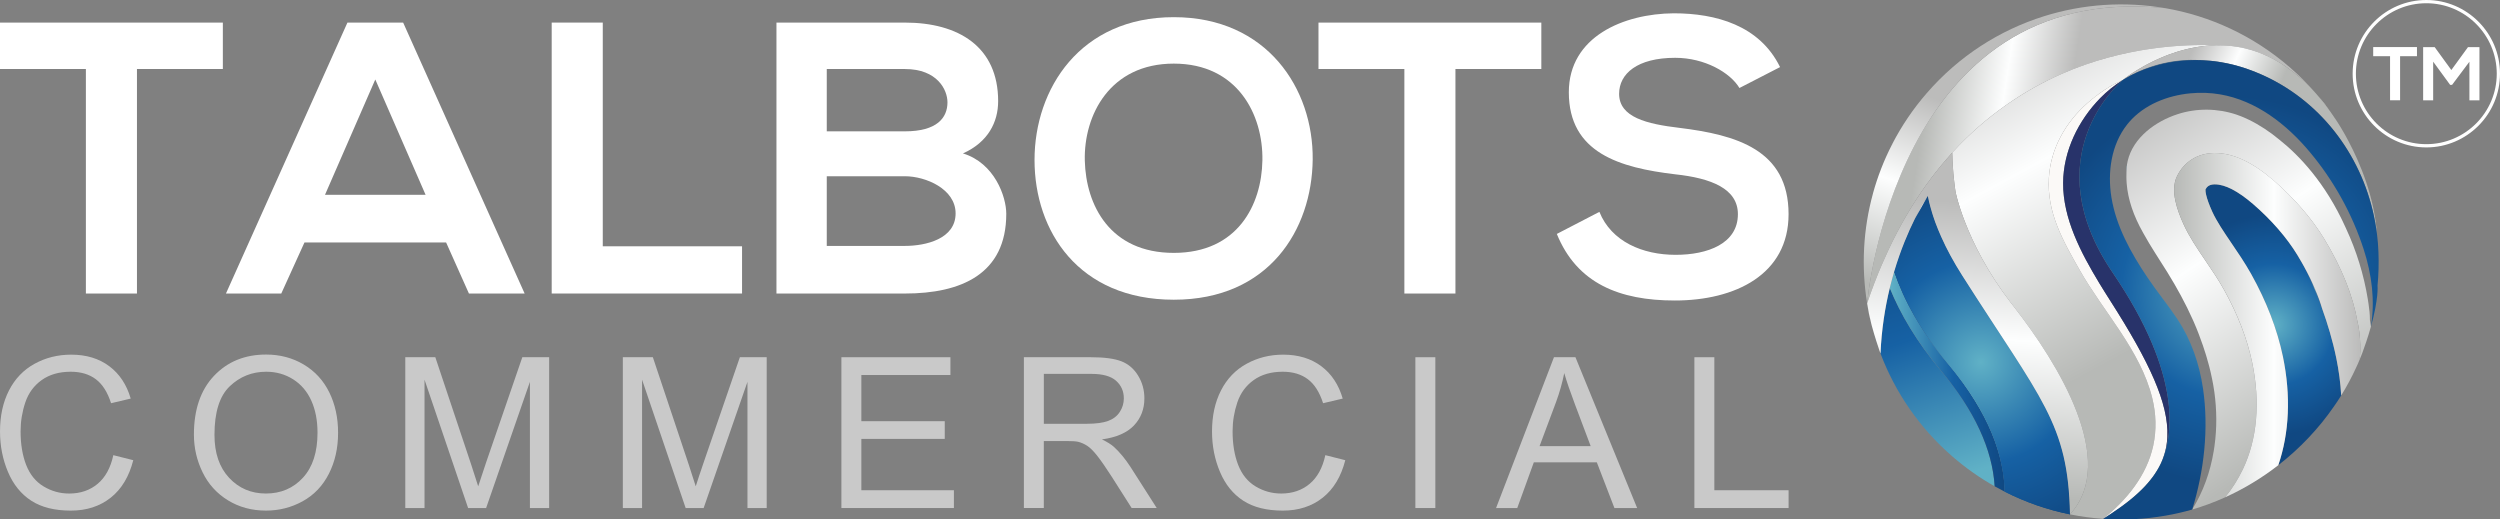 <?xml version="1.0" encoding="UTF-8"?>
<svg xmlns="http://www.w3.org/2000/svg" width="308" height="64" viewBox="0 0 308 64" fill="none">
  <rect x="0" y="0" width="308" height="64" fill="#808080" stroke="none"/>
  <path d="M10.582 8.504H0V2.782C9.628 2.782 17.779 2.782 27.455 2.782V8.504H16.873V36.161H10.581V8.504H10.582Z" fill="white"></path>
  <path d="M54.959 29.868H37.513L34.653 36.163H27.837L42.805 2.783H49.668L64.635 36.163H57.772L54.959 29.868ZM46.236 9.791L40.039 24.001H52.433L46.236 9.791Z" fill="white"></path>
  <path d="M74.261 2.782V30.344H91.42V36.161H67.969V2.782H74.261Z" fill="white"></path>
  <path d="M122.972 12.463C122.972 15.037 121.733 17.518 118.635 18.901C122.543 20.093 123.973 24.241 123.973 26.34C123.973 33.779 118.396 36.163 111.484 36.163C106.194 36.163 100.95 36.163 95.659 36.163V2.783C100.902 2.783 106.194 2.783 111.484 2.783C118.064 2.782 122.972 5.738 122.972 12.463ZM101.857 16.181H111.485C115.441 16.181 116.728 14.512 116.728 12.605C116.728 11.079 115.489 8.504 111.485 8.504H101.857V16.181ZM101.857 30.296H111.485C114.059 30.296 117.73 29.438 117.73 26.291C117.73 23.287 114.059 21.713 111.485 21.713H101.857V30.296Z" fill="white"></path>
  <path d="M161.724 19.663C161.629 28.294 156.338 36.925 144.613 36.925C132.887 36.925 127.454 28.485 127.454 19.711C127.454 10.937 133.078 2.115 144.613 2.115C156.1 2.115 161.82 10.937 161.724 19.663ZM133.649 19.806C133.792 25.29 136.748 31.155 144.612 31.155C152.477 31.155 155.432 25.242 155.528 19.759C155.623 14.132 152.477 7.837 144.612 7.837C136.748 7.837 133.506 14.178 133.649 19.806Z" fill="white"></path>
  <path d="M173.019 8.504H162.437V2.782C172.066 2.782 180.216 2.782 189.892 2.782V8.504H179.31V36.161H173.018V8.504H173.019Z" fill="white"></path>
  <path d="M214.299 10.841C213.155 8.933 210.009 7.122 206.386 7.122C201.714 7.122 199.475 9.078 199.475 11.557C199.475 14.466 202.907 15.276 206.91 15.753C213.869 16.611 220.352 18.423 220.352 26.387C220.352 33.827 213.775 37.022 206.339 37.022C199.523 37.022 194.28 34.923 191.801 28.82L197.045 26.102C198.523 29.773 202.383 31.395 206.435 31.395C210.39 31.395 214.109 30.012 214.109 26.387C214.109 23.24 210.82 21.953 206.387 21.475C199.571 20.665 193.279 18.853 193.279 11.366C193.279 4.5 200.047 1.686 206.196 1.639C211.391 1.639 216.778 3.117 219.304 8.266L214.299 10.841Z" fill="white"></path>
  <path d="M13.961 56.076L16.419 56.696C15.904 58.715 14.977 60.256 13.639 61.316C12.3 62.376 10.663 62.907 8.73 62.907C6.729 62.907 5.1 62.499 3.846 61.684C2.592 60.87 1.637 59.688 0.983 58.141C0.329 56.595 0.002 54.935 0.002 53.16C0.002 51.225 0.371 49.538 1.11 48.097C1.85 46.656 2.9 45.562 4.265 44.814C5.629 44.066 7.131 43.693 8.769 43.693C10.627 43.693 12.19 44.166 13.456 45.112C14.722 46.058 15.605 47.389 16.104 49.105L13.684 49.675C13.254 48.323 12.628 47.339 11.809 46.722C10.99 46.105 9.96 45.797 8.718 45.797C7.29 45.797 6.097 46.139 5.139 46.823C4.18 47.507 3.507 48.426 3.118 49.58C2.73 50.733 2.536 51.923 2.536 53.148C2.536 54.728 2.766 56.107 3.226 57.286C3.686 58.464 4.403 59.345 5.374 59.929C6.345 60.512 7.397 60.804 8.528 60.804C9.904 60.804 11.07 60.406 12.025 59.612C12.978 58.817 13.624 57.639 13.961 56.076Z" fill="#C9C9C9"></path>
  <path d="M23.89 53.541C23.89 50.457 24.718 48.042 26.372 46.297C28.028 44.553 30.165 43.68 32.783 43.68C34.498 43.68 36.042 44.09 37.42 44.91C38.797 45.729 39.846 46.872 40.568 48.338C41.291 49.803 41.652 51.466 41.652 53.325C41.652 55.209 41.271 56.895 40.511 58.381C39.752 59.868 38.675 60.994 37.281 61.759C35.888 62.524 34.384 62.906 32.771 62.906C31.023 62.906 29.46 62.484 28.084 61.639C26.707 60.793 25.664 59.64 24.955 58.179C24.244 56.718 23.89 55.171 23.89 53.541ZM26.423 53.578C26.423 55.818 27.025 57.581 28.229 58.87C29.433 60.158 30.943 60.802 32.759 60.802C34.608 60.802 36.131 60.151 37.326 58.85C38.52 57.549 39.118 55.703 39.118 53.312C39.118 51.8 38.862 50.48 38.351 49.352C37.84 48.224 37.093 47.349 36.109 46.729C35.126 46.108 34.021 45.797 32.796 45.797C31.056 45.797 29.559 46.395 28.305 47.59C27.05 48.785 26.423 50.782 26.423 53.578Z" fill="#C9C9C9"></path>
  <path d="M49.931 62.59V44.01H53.631L58.027 57.165C58.433 58.39 58.728 59.307 58.914 59.916C59.126 59.24 59.455 58.247 59.902 56.938L64.349 44.011H67.655V62.591H65.286V47.04L59.889 62.591H57.672L52.301 46.774V62.591H49.931V62.59Z" fill="#C9C9C9"></path>
  <path d="M76.733 62.59V44.01H80.432L84.829 57.165C85.234 58.39 85.529 59.307 85.716 59.916C85.927 59.24 86.256 58.247 86.704 56.938L91.15 44.011H94.457V62.591H92.087V47.04L86.69 62.591H84.473L79.102 46.774V62.591H76.733V62.59Z" fill="#C9C9C9"></path>
  <path d="M103.661 62.59V44.01H117.091V46.201H106.119V51.892H116.393V54.072H106.119V60.397H117.521V62.59H103.661Z" fill="#C9C9C9"></path>
  <path d="M126.142 62.59V44.01H134.376C136.031 44.01 137.29 44.177 138.151 44.51C139.013 44.844 139.702 45.433 140.216 46.278C140.732 47.123 140.988 48.056 140.988 49.078C140.988 50.397 140.561 51.508 139.71 52.411C138.857 53.316 137.539 53.889 135.757 54.135C136.408 54.447 136.902 54.756 137.239 55.06C137.957 55.719 138.636 56.542 139.279 57.531L142.509 62.587H139.418L136.96 58.722C136.242 57.607 135.65 56.753 135.186 56.162C134.721 55.571 134.306 55.156 133.938 54.92C133.571 54.684 133.197 54.519 132.817 54.426C132.538 54.367 132.082 54.337 131.448 54.337H128.597V62.587H126.142V62.59ZM128.599 52.21H133.882C135.005 52.21 135.883 52.094 136.517 51.861C137.151 51.628 137.632 51.257 137.962 50.745C138.291 50.234 138.456 49.679 138.456 49.078C138.456 48.2 138.136 47.477 137.499 46.91C136.861 46.345 135.855 46.062 134.478 46.062H128.599V52.21Z" fill="#C9C9C9"></path>
  <path d="M163.281 56.075L165.739 56.696C165.223 58.715 164.296 60.256 162.958 61.316C161.619 62.376 159.983 62.907 158.05 62.907C156.048 62.907 154.42 62.499 153.166 61.684C151.912 60.869 150.957 59.688 150.303 58.141C149.648 56.595 149.321 54.935 149.321 53.16C149.321 51.225 149.69 49.538 150.43 48.097C151.169 46.656 152.22 45.562 153.585 44.814C154.949 44.066 156.451 43.693 158.088 43.693C159.946 43.693 161.509 44.166 162.776 45.112C164.042 46.058 164.924 47.389 165.423 49.105L163.004 49.675C162.573 48.323 161.948 47.339 161.129 46.722C160.31 46.105 159.28 45.797 158.037 45.797C156.61 45.797 155.417 46.139 154.458 46.823C153.5 47.507 152.826 48.426 152.438 49.58C152.049 50.733 151.855 51.922 151.855 53.147C151.855 54.728 152.086 56.107 152.546 57.286C153.006 58.464 153.722 59.345 154.693 59.929C155.665 60.511 156.716 60.803 157.848 60.803C159.224 60.803 160.389 60.406 161.345 59.612C162.297 58.817 162.943 57.639 163.281 56.075Z" fill="#C9C9C9"></path>
  <path d="M174.375 62.59V44.01H176.834V62.59H174.375Z" fill="#C9C9C9"></path>
  <path d="M184.315 62.59L191.448 44.01H194.095L201.697 62.59H198.897L196.73 56.962H188.965L186.925 62.59H184.315ZM189.675 54.96H195.971L194.033 49.814C193.441 48.25 193.003 46.966 192.715 45.961C192.479 47.153 192.145 48.335 191.715 49.509L189.675 54.96Z" fill="#C9C9C9"></path>
  <path d="M208.749 62.59V44.01H211.207V60.397H220.353V62.59H208.749Z" fill="#C9C9C9"></path>
  <path d="M294.457 6.922H292.378V5.798C294.269 5.798 295.87 5.798 297.77 5.798V6.922H295.691V12.353H294.455V6.922H294.457Z" fill="white"></path>
  <path d="M304.231 7.606L302.097 10.453H301.854L299.766 7.596V12.363H298.531V5.807H299.954L302.004 8.627L304.054 5.807H305.468V12.363H304.232V7.606H304.231Z" fill="white"></path>
  <path d="M298.923 18.162C293.918 18.162 289.846 14.088 289.846 9.081C289.846 4.073 293.918 0 298.923 0C303.928 0 308 4.073 308 9.081C308 14.088 303.927 18.162 298.923 18.162ZM298.923 0.399C294.138 0.399 290.246 4.294 290.246 9.08C290.246 13.867 294.139 17.761 298.923 17.761C303.708 17.761 307.6 13.866 307.6 9.08C307.6 4.294 303.707 0.399 298.923 0.399Z" fill="white"></path>
  <path opacity="0.81" d="M233.138 17.719C233.13 17.746 233.122 17.774 233.115 17.797C233.103 17.805 233.095 17.816 233.087 17.824C233.103 17.79 233.123 17.754 233.138 17.719Z" fill="#105993"></path>
  <path d="M230.054 37.525C230.043 37.475 230.035 37.428 230.027 37.378L230.03 37.37C230.038 37.421 230.043 37.475 230.054 37.525Z" fill="url(#paint0_linear_2227_669)"></path>
  <path d="M231.549 43.195C231.513 43.089 231.469 42.956 231.42 42.812C231.464 42.939 231.503 43.069 231.549 43.195Z" fill="url(#paint1_linear_2227_669)"></path>
  <path d="M230.646 40.28C230.695 40.47 230.754 40.656 230.805 40.845C230.752 40.661 230.699 40.474 230.646 40.28Z" fill="url(#paint2_linear_2227_669)"></path>
  <path d="M230.804 40.846C231.029 41.627 231.254 42.32 231.419 42.813C231.191 42.163 230.986 41.508 230.804 40.846Z" fill="url(#paint3_linear_2227_669)"></path>
  <path d="M240.947 12.269C240.947 12.269 240.947 12.269 240.947 12.272C240.944 12.272 240.941 12.275 240.938 12.275C240.944 12.272 240.947 12.269 240.947 12.269Z" fill="#B9BABC"></path>
  <path d="M240.947 12.269C240.947 12.269 240.947 12.269 240.947 12.272C240.944 12.272 240.941 12.275 240.938 12.275C240.944 12.272 240.947 12.269 240.947 12.269Z" fill="#28336A"></path>
  <path d="M237.491 24.161L235.913 26.955C236.739 25.293 237.383 24.319 237.491 24.161Z" fill="url(#paint4_linear_2227_669)"></path>
  <path d="M239.8 20.07C239.789 19.927 239.781 19.788 239.773 19.645C239.773 19.641 239.773 19.641 239.776 19.641C239.78 19.707 239.784 19.772 239.788 19.842C239.792 19.915 239.796 19.992 239.8 20.07Z" fill="#28336A"></path>
  <path d="M287.054 13.694C286.572 13.021 286.086 12.401 285.594 11.828L287.054 13.694Z" fill="#FBF9F7"></path>
  <path d="M287.662 14.575C287.639 14.544 287.615 14.513 287.592 14.477V14.469C287.6 14.481 287.623 14.516 287.662 14.575Z" fill="url(#paint5_radial_2227_669)"></path>
  <path d="M276.092 14.323C275.931 14.258 275.768 14.206 275.605 14.146C275.767 14.201 275.928 14.26 276.092 14.323Z" fill="url(#paint6_radial_2227_669)"></path>
  <path d="M286.656 40.362C286.594 40.014 286.524 39.663 286.44 39.309C286.524 39.663 286.598 40.014 286.656 40.362Z" fill="url(#paint7_linear_2227_669)"></path>
  <path d="M286.114 38.096C285.199 35.552 284.296 33.7 284.006 33.121C284.053 33.202 284.095 33.279 284.138 33.356C284.188 33.453 284.235 33.549 284.285 33.641C284.397 33.862 284.505 34.078 284.613 34.293C284.718 34.509 284.818 34.725 284.918 34.942C285.014 35.155 285.106 35.371 285.199 35.583C285.285 35.78 285.365 35.977 285.443 36.174C285.543 36.42 285.636 36.672 285.724 36.915C285.79 37.097 285.852 37.277 285.91 37.456C285.982 37.672 286.052 37.884 286.114 38.096Z" fill="url(#paint8_radial_2227_669)"></path>
  <path d="M286.656 40.362C286.594 40.014 286.524 39.663 286.44 39.309C286.524 39.663 286.598 40.014 286.656 40.362Z" fill="url(#paint9_radial_2227_669)"></path>
  <path d="M287.836 44.148C287.385 41.932 286.744 39.855 286.115 38.103C286.112 38.1 286.112 38.1 286.112 38.095C285.197 35.551 284.294 33.699 284.005 33.12C283.993 33.104 283.985 33.084 283.977 33.07C283.969 33.054 283.962 33.039 283.955 33.023C283.947 33.007 283.939 32.996 283.935 32.984C283.932 32.976 283.927 32.968 283.924 32.962C283.916 32.95 283.913 32.939 283.908 32.934C283.905 32.931 283.905 32.926 283.905 32.926C283.8 32.733 283.689 32.537 283.577 32.34C283.403 32.036 283.221 31.722 283.032 31.414C281.724 29.268 279.842 27.102 277.589 25.15C275.714 23.536 274.128 22.714 272.874 22.714H272.786C272.145 22.736 271.875 23.026 271.713 23.332C271.697 23.517 271.717 24.247 272.543 26.069C273.106 27.301 273.947 28.531 274.915 29.96C275.691 31.098 276.563 32.377 277.331 33.742C279.241 37.154 280.56 40.586 281.258 43.944C282.25 48.757 282.045 53.331 280.684 57.314C283.335 55.256 285.672 52.791 287.571 50.031C287.872 49.602 288.157 49.166 288.435 48.722C288.357 47.174 288.137 45.631 287.836 44.148ZM286.656 40.362C286.594 40.014 286.524 39.663 286.44 39.309C286.524 39.663 286.598 40.014 286.656 40.362Z" fill="url(#paint10_radial_2227_669)"></path>
  <path d="M286.656 40.362C286.594 40.014 286.524 39.663 286.44 39.309C286.524 39.663 286.598 40.014 286.656 40.362Z" fill="url(#paint11_radial_2227_669)"></path>
  <path d="M230.553 39.934C230.345 39.127 230.155 38.282 230.055 37.525C230.186 38.335 230.352 39.138 230.553 39.934Z" fill="url(#paint12_linear_2227_669)"></path>
  <path d="M231.679 43.55C231.679 43.552 231.679 43.552 231.679 43.556C231.679 43.556 231.679 43.553 231.676 43.547C231.679 43.55 231.679 43.55 231.679 43.55Z" fill="url(#paint13_linear_2227_669)"></path>
  <path d="M245.742 59.913C243.924 58.886 242.181 57.666 240.544 56.246C236.44 52.687 233.472 48.302 231.678 43.551C231.802 40.583 232.238 37.873 232.821 35.475C234.122 38.675 236.135 42.106 239.137 45.681C243.245 50.567 245.464 55.349 245.742 59.913Z" fill="url(#paint14_linear_2227_669)"></path>
  <path d="M230.024 37.343C230.024 37.355 230.027 37.366 230.027 37.378L230.03 37.37L230.024 37.343ZM282.118 8.305C277.589 4.376 272.264 1.956 266.758 1.006C266.747 1.006 266.735 1.002 266.723 1.002C233.399 -2.383 230.03 37.37 230.03 37.37C230.586 35.71 231.188 34.132 231.825 32.642C232.084 32.04 232.346 31.449 232.615 30.875C234.027 27.841 235.601 25.166 237.288 22.807C238.094 21.683 238.924 20.63 239.773 19.646C239.773 19.643 239.773 19.643 239.777 19.643C240.02 19.357 240.266 19.079 240.514 18.809C240.514 18.805 240.517 18.805 240.517 18.805C244.761 14.142 249.468 11.081 254.033 9.09C261.726 5.739 269.007 5.427 272.992 5.581H273.042C273.045 5.581 273.045 5.581 273.05 5.581H273.073C273.37 5.578 273.667 5.581 273.972 5.597C274.103 5.601 274.238 5.609 274.373 5.62C274.581 5.636 274.793 5.655 275.006 5.681C275.245 5.709 275.484 5.743 275.727 5.786C275.804 5.797 275.885 5.813 275.962 5.832C275.989 5.836 276.012 5.84 276.031 5.844C276.051 5.847 276.07 5.847 276.086 5.852H276.089C276.105 5.855 276.117 5.855 276.131 5.86C276.301 5.895 276.471 5.929 276.64 5.972C276.899 6.034 277.154 6.103 277.411 6.18C277.566 6.227 277.72 6.277 277.875 6.33C277.952 6.353 278.025 6.38 278.102 6.407C278.26 6.462 278.419 6.523 278.577 6.585C278.836 6.685 279.098 6.797 279.356 6.921C279.618 7.04 279.881 7.172 280.14 7.311C280.402 7.449 280.664 7.601 280.927 7.762C281.186 7.92 281.448 8.09 281.71 8.271C281.973 8.453 282.232 8.641 282.494 8.846C282.753 9.047 283.015 9.258 283.273 9.487C283.663 9.823 284.052 10.185 284.438 10.575C284.697 10.834 284.955 11.108 285.21 11.393C285.24 11.429 285.271 11.463 285.306 11.498C284.336 10.374 283.272 9.305 282.118 8.305ZM240.95 12.273C240.946 12.273 240.942 12.276 240.938 12.276C240.946 12.273 240.95 12.268 240.95 12.268C240.95 12.268 240.95 12.269 240.95 12.273Z" fill="url(#paint15_linear_2227_669)"></path>
  <path d="M246.976 60.573C246.564 60.36 246.15 60.141 245.741 59.913C245.463 55.351 243.245 50.568 239.136 45.681C236.134 42.106 234.12 38.675 232.82 35.475C232.994 34.776 233.175 34.105 233.364 33.461C234.563 36.981 236.651 40.845 240.061 44.902C245.133 50.934 246.899 56.242 246.976 60.573Z" fill="url(#paint16_linear_2227_669)"></path>
  <path d="M255.021 63.37C252.259 62.815 249.554 61.881 246.976 60.572C246.899 56.241 245.132 50.934 240.062 44.9C236.651 40.844 234.564 36.98 233.364 33.459C234.167 30.761 235.108 28.569 235.895 26.986C235.895 26.983 235.898 26.983 235.898 26.983L235.91 26.955L237.487 24.161L237.503 24.139C237.511 24.177 237.519 24.212 237.526 24.251C237.606 24.652 237.703 25.069 237.823 25.498C237.885 25.737 237.954 25.984 238.036 26.235C238.074 26.366 238.116 26.501 238.163 26.636C238.24 26.879 238.325 27.13 238.417 27.381C238.445 27.443 238.467 27.505 238.491 27.57C238.58 27.813 238.676 28.06 238.781 28.311C238.897 28.596 239.02 28.886 239.156 29.184C239.811 30.665 240.664 32.253 241.744 33.95C251.552 49.37 254.783 52.127 255.021 63.37Z" fill="url(#paint17_radial_2227_669)"></path>
  <path d="M255.021 63.37C252.259 62.815 249.554 61.881 246.976 60.572C246.899 56.241 245.132 50.934 240.062 44.9C236.651 40.844 234.564 36.98 233.364 33.459C234.167 30.761 235.108 28.569 235.895 26.986C235.895 26.983 235.898 26.983 235.898 26.983L235.91 26.955L237.487 24.161L237.503 24.139C237.511 24.177 237.519 24.212 237.526 24.251C237.606 24.652 237.703 25.069 237.823 25.498C237.885 25.737 237.954 25.984 238.036 26.235C238.074 26.366 238.116 26.501 238.163 26.636C238.24 26.879 238.325 27.13 238.417 27.381C238.445 27.443 238.467 27.505 238.491 27.57C238.58 27.813 238.676 28.06 238.781 28.311C238.897 28.596 239.02 28.886 239.156 29.184C239.811 30.665 240.664 32.253 241.744 33.95C251.552 49.37 254.783 52.127 255.021 63.37Z" fill="url(#paint18_radial_2227_669)"></path>
  <path opacity="0.81" d="M271.014 7.405C270.636 7.385 270.255 7.373 269.869 7.379C267.271 7.416 264.706 8.094 262.435 9.323C263.866 8.574 266.931 7.297 271.014 7.405Z" fill="#105993"></path>
  <path d="M262.436 9.323C261.852 9.629 261.539 9.847 261.539 9.847C261.832 9.662 262.132 9.488 262.436 9.323Z" fill="#B9BABC"></path>
  <path d="M261.58 9.815C261.583 9.811 261.592 9.806 261.597 9.806C261.593 9.81 261.585 9.815 261.58 9.818V9.815Z" fill="url(#paint19_linear_2227_669)"></path>
  <path d="M272.994 5.58C272.947 5.58 272.905 5.58 272.859 5.584C272.778 5.584 272.701 5.587 272.624 5.591C272.604 5.591 272.585 5.591 272.569 5.595C272.411 5.598 272.252 5.611 272.099 5.622C271.906 5.638 271.717 5.653 271.528 5.677C271.389 5.688 271.254 5.707 271.122 5.727C271.095 5.73 271.068 5.735 271.042 5.738C270.964 5.749 270.887 5.757 270.81 5.773C270.675 5.793 270.54 5.815 270.409 5.839C270.227 5.874 270.047 5.908 269.868 5.947C269.71 5.978 269.556 6.016 269.402 6.052C269.366 6.06 269.328 6.071 269.294 6.079C269.117 6.121 268.943 6.168 268.769 6.218C268.595 6.264 268.426 6.314 268.256 6.368C267.966 6.456 267.681 6.553 267.407 6.653C267.357 6.672 267.303 6.688 267.253 6.707C267.153 6.743 267.052 6.781 266.952 6.82C266.902 6.839 266.855 6.858 266.805 6.878C266.651 6.936 266.501 6.997 266.354 7.063C266.192 7.129 266.034 7.198 265.88 7.271C265.748 7.325 265.621 7.383 265.498 7.445C265.385 7.495 265.274 7.549 265.166 7.603C265.035 7.664 264.907 7.73 264.785 7.796C264.661 7.857 264.538 7.923 264.418 7.989C264.325 8.039 264.233 8.089 264.144 8.139C263.893 8.278 263.658 8.417 263.438 8.548C263.341 8.606 263.245 8.664 263.156 8.717C263.153 8.721 263.153 8.721 263.148 8.725C263.055 8.78 262.971 8.838 262.886 8.891C262.863 8.903 262.844 8.918 262.82 8.933C262.715 9.003 262.615 9.068 262.522 9.13C262.41 9.204 262.31 9.273 262.221 9.338C262.16 9.38 262.102 9.418 262.047 9.462C262.009 9.489 261.97 9.516 261.935 9.539C261.877 9.585 261.819 9.627 261.773 9.663C261.737 9.69 261.703 9.713 261.676 9.74C261.649 9.759 261.622 9.779 261.602 9.798C261.599 9.798 261.599 9.798 261.599 9.806H261.595C261.592 9.806 261.584 9.809 261.58 9.814C261.576 9.817 261.568 9.822 261.564 9.825C261.56 9.829 261.56 9.829 261.556 9.833C261.552 9.837 261.548 9.837 261.544 9.841C261.541 9.844 261.536 9.844 261.536 9.844C261.536 9.844 261.533 9.848 261.525 9.852C261.522 9.856 261.517 9.86 261.514 9.86C261.467 9.88 261.421 9.899 261.375 9.918C261.132 10.026 260.892 10.142 260.654 10.266C260.527 10.332 260.399 10.401 260.276 10.474C260.21 10.509 260.144 10.548 260.083 10.582C259.986 10.636 259.894 10.69 259.801 10.751C259.465 10.952 259.141 11.168 258.821 11.392C258.716 11.466 258.613 11.539 258.512 11.616C258.045 11.959 257.601 12.323 257.173 12.697C254.491 15.062 252.643 18.274 252.423 21.891C252.157 26.199 254.171 29.692 256.228 33.297C259.16 38.446 263.701 43.152 265.152 49.018C265.63 50.952 265.699 52.967 265.275 54.916C264.469 58.599 261.992 61.614 259.106 63.921C257.736 63.825 256.374 63.643 255.02 63.369C261.047 56.784 253.474 44.73 248.176 37.867L248.13 37.806C248.03 37.682 247.937 37.559 247.84 37.435C247.829 37.424 247.817 37.408 247.809 37.397C247.798 37.38 247.787 37.366 247.774 37.354C247.771 37.351 247.766 37.343 247.763 37.339C244.822 33.506 243.087 29.928 242.099 27.387C242.041 27.244 241.986 27.105 241.941 26.975C241.91 26.894 241.883 26.817 241.852 26.739C241.806 26.604 241.759 26.474 241.714 26.35C241.521 25.802 241.371 25.323 241.255 24.925C241.205 24.756 241.162 24.601 241.123 24.461C241.1 24.376 241.081 24.299 241.062 24.226C241.046 24.165 241.031 24.107 241.02 24.052C241.02 24.044 241.016 24.041 241.016 24.036C241.005 23.982 240.994 23.936 240.981 23.893C240.965 23.819 240.951 23.758 240.939 23.711C240.936 23.695 240.931 23.684 240.931 23.673C240.931 23.661 240.928 23.653 240.928 23.645C240.92 23.626 240.916 23.61 240.916 23.603V23.6C240.889 23.418 240.862 23.241 240.843 23.064C240.823 22.94 240.807 22.817 240.793 22.697C240.743 22.276 240.696 21.863 240.661 21.458C240.658 21.416 240.653 21.373 240.65 21.334C240.608 20.875 240.576 20.423 240.556 19.983C240.534 19.582 240.521 19.188 240.514 18.806C240.514 18.803 240.518 18.803 240.518 18.803C244.762 14.139 249.469 11.079 254.033 9.088C261.727 5.738 269.009 5.426 272.994 5.58Z" fill="url(#paint20_linear_2227_669)"></path>
  <path d="M267.016 53.787C267.016 53.868 267.013 53.95 267.005 54.027C267.001 54.077 266.997 54.127 266.993 54.177C266.985 54.273 266.974 54.37 266.963 54.467C266.951 54.575 266.935 54.682 266.921 54.79C266.874 55.095 266.813 55.393 266.732 55.686C266.729 55.705 266.724 55.721 266.716 55.74C266.686 55.856 266.65 55.968 266.612 56.08C266.608 56.111 266.596 56.141 266.584 56.169C266.554 56.273 266.515 56.373 266.477 56.473C266.465 56.515 266.449 56.554 266.435 56.592C266.377 56.742 266.319 56.878 266.261 57.002C266.222 57.082 266.184 57.164 266.145 57.245C266.126 57.283 266.11 57.319 266.09 57.353C266.06 57.419 266.025 57.483 265.99 57.546C265.952 57.615 265.913 57.689 265.871 57.758C265.829 57.836 265.783 57.913 265.736 57.986C265.709 58.032 265.682 58.079 265.647 58.124C265.597 58.209 265.543 58.293 265.485 58.379C265.396 58.514 265.303 58.645 265.203 58.776C265.2 58.788 265.192 58.796 265.184 58.804C265.091 58.931 264.996 59.055 264.891 59.179C264.695 59.425 264.482 59.668 264.255 59.911C264.178 59.992 264.101 60.074 264.02 60.155C263.927 60.251 263.835 60.343 263.735 60.436C263.616 60.552 263.495 60.668 263.368 60.784C263.225 60.916 263.078 61.047 262.924 61.178C262.774 61.31 262.619 61.438 262.457 61.568C261.747 62.148 260.952 62.723 260.076 63.301C259.922 63.406 259.76 63.509 259.602 63.61C259.439 63.715 259.273 63.818 259.108 63.922C261.994 61.615 264.471 58.599 265.277 54.918C265.702 52.968 265.633 50.953 265.153 49.019C263.703 43.152 259.161 38.446 256.23 33.298C254.173 29.693 252.159 26.2 252.425 21.892C252.645 18.276 254.493 15.065 257.175 12.698C258.467 11.559 259.945 10.537 261.535 9.849C261.531 9.849 261.527 9.853 261.523 9.857C260.524 10.487 259.594 11.227 258.757 12.081C256.052 14.849 254.203 18.593 254.177 22.538C254.15 26.953 256.4 31.18 258.618 34.858C259.077 35.618 259.552 36.372 260.03 37.12C264.813 44.612 267.193 49.718 267.016 53.787Z" fill="#FBF9F7"></path>
  <path d="M267.017 53.787C267.194 49.718 264.814 44.612 260.03 37.119C259.552 36.37 259.077 35.618 258.618 34.857C256.4 31.179 254.15 26.952 254.177 22.537C254.205 18.591 256.052 14.847 258.757 12.079C259.594 11.226 260.524 10.485 261.523 9.856C261.065 10.242 250.593 19.328 260.285 33.595C268.959 46.351 267.601 53.675 266.444 56.573C266.455 56.538 266.466 56.507 266.479 56.473C266.517 56.373 266.556 56.272 266.587 56.169C266.598 56.141 266.609 56.111 266.614 56.08C266.653 55.968 266.688 55.856 266.718 55.74C266.726 55.721 266.73 55.705 266.734 55.686C266.815 55.392 266.877 55.095 266.923 54.79C266.939 54.682 266.954 54.574 266.965 54.467C266.976 54.37 266.988 54.273 266.996 54.177C266.999 54.127 267.003 54.077 267.007 54.027C267.013 53.948 267.017 53.868 267.017 53.787Z" fill="#28336A"></path>
  <path d="M292.851 28.897L292.848 28.881C292.365 24.909 290.98 21.142 288.838 17.893C286.717 14.666 283.845 11.944 280.369 10.046C280.361 10.042 280.353 10.038 280.35 10.034C280.153 9.926 279.957 9.822 279.764 9.725C279.451 9.567 279.131 9.413 278.807 9.266C278.094 8.942 277.395 8.668 276.708 8.437C276.592 8.398 276.473 8.36 276.353 8.321C276.063 8.228 275.774 8.144 275.488 8.066C275.353 8.031 275.218 7.997 275.083 7.962C274.616 7.846 274.161 7.754 273.713 7.677C273.578 7.654 273.443 7.63 273.308 7.611C273.277 7.607 273.246 7.599 273.215 7.595C273.076 7.576 272.936 7.556 272.802 7.54C272.648 7.521 272.493 7.505 272.344 7.49C272.054 7.46 271.764 7.44 271.483 7.424C271.325 7.416 271.166 7.409 271.012 7.405C270.634 7.386 270.253 7.374 269.866 7.378C269.693 7.381 269.519 7.386 269.35 7.394C269.084 7.405 268.817 7.424 268.555 7.452C268.381 7.471 268.204 7.49 268.03 7.513C267.853 7.536 267.679 7.56 267.505 7.59C267.393 7.61 267.281 7.629 267.169 7.652C266.934 7.69 266.699 7.74 266.467 7.795C266.309 7.833 266.15 7.872 265.992 7.914C265.849 7.949 265.703 7.991 265.561 8.033C265.348 8.095 265.133 8.165 264.924 8.238C264.711 8.307 264.503 8.385 264.294 8.465C264.221 8.493 264.148 8.52 264.074 8.55C264 8.581 263.928 8.612 263.854 8.644C263.707 8.705 263.564 8.768 263.422 8.832C263.276 8.898 263.132 8.967 262.994 9.037C262.897 9.083 262.801 9.133 262.709 9.183C262.612 9.23 262.52 9.277 262.435 9.322C262.311 9.388 262.2 9.446 262.099 9.504C262.049 9.531 262.002 9.558 261.956 9.584C261.914 9.607 261.875 9.631 261.837 9.654C261.763 9.696 261.705 9.734 261.655 9.766C261.632 9.782 261.613 9.794 261.597 9.805C261.597 9.797 261.597 9.797 261.6 9.797C261.62 9.778 261.647 9.758 261.674 9.739C261.701 9.712 261.735 9.689 261.771 9.662C261.817 9.627 261.875 9.584 261.933 9.538C261.968 9.515 262.007 9.488 262.046 9.461C262.1 9.419 262.158 9.38 262.219 9.337C262.308 9.271 262.408 9.202 262.52 9.129C262.613 9.067 262.713 9.002 262.818 8.932C262.841 8.916 262.86 8.902 262.884 8.89C262.969 8.836 263.058 8.782 263.146 8.724C263.15 8.721 263.15 8.721 263.154 8.716C263.243 8.662 263.339 8.604 263.436 8.547C263.656 8.415 263.891 8.277 264.142 8.138C264.231 8.088 264.324 8.038 264.416 7.988C264.535 7.922 264.659 7.856 264.783 7.795C264.907 7.729 265.034 7.663 265.164 7.602C265.272 7.547 265.385 7.494 265.496 7.444C265.62 7.382 265.747 7.324 265.878 7.27C266.032 7.196 266.19 7.127 266.352 7.062C266.499 6.996 266.65 6.935 266.803 6.877C266.853 6.857 266.9 6.838 266.95 6.819C267.05 6.78 267.151 6.742 267.251 6.706C267.301 6.687 267.355 6.671 267.405 6.652C267.679 6.552 267.965 6.455 268.254 6.367C268.423 6.312 268.593 6.262 268.767 6.217C268.941 6.167 269.115 6.12 269.292 6.078C269.327 6.07 269.366 6.059 269.4 6.051C269.554 6.015 269.709 5.977 269.866 5.946C270.044 5.908 270.225 5.872 270.407 5.838C270.539 5.816 270.673 5.792 270.808 5.772C270.885 5.756 270.962 5.75 271.04 5.737C271.067 5.734 271.094 5.729 271.12 5.726C271.255 5.706 271.391 5.691 271.526 5.676C271.714 5.653 271.904 5.637 272.097 5.621C272.252 5.61 272.409 5.598 272.567 5.594C272.583 5.591 272.603 5.591 272.622 5.591C272.699 5.587 272.776 5.583 272.857 5.583C272.903 5.579 272.946 5.579 272.992 5.579H273.042C273.045 5.579 273.045 5.579 273.05 5.579H273.073C273.37 5.576 273.667 5.579 273.972 5.595C274.103 5.598 274.238 5.606 274.373 5.618C274.581 5.634 274.793 5.653 275.006 5.679C275.245 5.706 275.484 5.741 275.727 5.784C275.804 5.795 275.885 5.811 275.962 5.83C275.989 5.834 276.012 5.838 276.031 5.842C276.051 5.845 276.07 5.845 276.086 5.85H276.089C276.105 5.853 276.117 5.853 276.131 5.858C276.301 5.893 276.471 5.927 276.64 5.97C276.899 6.031 277.154 6.101 277.411 6.178C277.566 6.225 277.72 6.275 277.875 6.328C277.952 6.351 278.025 6.378 278.102 6.405C278.26 6.46 278.419 6.521 278.577 6.582C278.836 6.687 279.098 6.798 279.356 6.919C279.618 7.038 279.881 7.17 280.139 7.309C280.402 7.452 280.664 7.602 280.927 7.76C281.186 7.918 281.448 8.088 281.71 8.269C281.973 8.45 282.232 8.644 282.494 8.844C282.753 9.048 283.015 9.261 283.273 9.484C283.663 9.821 284.052 10.183 284.438 10.573C284.697 10.832 284.955 11.106 285.21 11.391C285.24 11.426 285.271 11.46 285.306 11.496C285.399 11.604 285.495 11.711 285.591 11.827C285.78 12.051 285.966 12.278 286.151 12.507C286.244 12.618 286.333 12.734 286.421 12.85C286.634 13.12 286.842 13.402 287.051 13.692L287.159 13.842C287.213 13.916 287.263 13.989 287.313 14.066C287.41 14.201 287.502 14.336 287.591 14.475C287.614 14.51 287.638 14.541 287.661 14.572C287.672 14.591 287.688 14.61 287.703 14.633C287.741 14.691 287.788 14.76 287.841 14.841C287.88 14.899 287.918 14.957 287.96 15.026C287.999 15.087 288.041 15.15 288.084 15.219L288.223 15.44C288.258 15.498 288.297 15.559 288.335 15.625C288.393 15.718 288.451 15.813 288.512 15.918C288.755 16.33 289.034 16.818 289.327 17.377C290.737 20.043 292.539 24.269 292.851 28.897Z" fill="url(#paint21_linear_2227_669)"></path>
  <path d="M262.116 19.915C262.047 20.324 262.016 20.738 261.992 21.1C261.989 21.142 261.989 21.186 261.984 21.228C261.977 20.765 262.024 20.329 262.116 19.915Z" fill="url(#paint22_radial_2227_669)"></path>
  <path d="M261.984 21.247C261.988 21.448 261.984 21.625 261.976 21.791C261.973 21.61 261.976 21.429 261.984 21.247Z" fill="url(#paint23_radial_2227_669)"></path>
  <path d="M292.099 40.234C291.933 40.828 291.737 41.477 291.497 42.187C291.493 42.198 291.489 42.206 291.485 42.214C291.35 42.615 291.204 43.037 291.041 43.477C290.941 43.743 290.834 44.005 290.725 44.267C290.968 41.646 290.454 39.697 290.454 39.697C289.883 36.424 288.494 32.966 286.326 29.406C284.813 26.925 282.664 24.442 280.11 22.231C277.475 19.957 275.109 18.854 272.871 18.854H272.733C270.719 18.896 269.068 19.939 268.203 21.714C267.331 23.501 268.258 25.968 269.029 27.666C269.736 29.205 270.708 30.634 271.733 32.144C272.493 33.26 273.277 34.409 273.959 35.63C275.677 38.694 276.861 41.755 277.478 44.728C278.478 49.58 278.083 54.088 276.335 57.771C275.718 59.067 274.969 60.252 274.113 61.28C272.804 61.87 271.458 62.371 270.077 62.774C271.439 60.581 272.308 58.13 272.728 55.587V55.584C272.756 55.434 272.778 55.286 272.798 55.132C272.801 55.11 272.805 55.086 272.809 55.059C272.817 55.004 272.825 54.951 272.832 54.893C273.133 52.719 273.11 50.492 272.812 48.319C272.809 48.277 272.801 48.234 272.793 48.196C272.754 47.941 272.716 47.679 272.669 47.416C272.642 47.254 272.608 47.092 272.576 46.926C272.557 46.826 272.534 46.722 272.515 46.617C272.511 46.595 272.507 46.571 272.499 46.548C272.452 46.332 272.406 46.108 272.356 45.884C272.309 45.683 272.259 45.483 272.209 45.279C272.186 45.186 272.163 45.09 272.135 44.994C272.05 44.67 271.958 44.341 271.857 44.005C271.826 43.889 271.791 43.773 271.753 43.657C271.64 43.29 271.521 42.92 271.39 42.542C271.24 42.097 271.073 41.646 270.896 41.183C270.816 40.97 270.73 40.758 270.645 40.542C270.541 40.291 270.433 40.033 270.322 39.774C270.272 39.658 270.222 39.538 270.167 39.422C269.264 37.392 268.187 35.431 267.019 33.544C266.035 31.957 264.978 30.402 264.078 28.764C264.067 28.742 264.056 28.718 264.04 28.695C262.836 26.576 262.157 24.542 262.007 22.612C262.007 22.596 262.007 22.576 262.003 22.562C261.992 22.43 261.984 22.299 261.98 22.167C261.973 22.044 261.969 21.916 261.973 21.792C261.969 21.611 261.973 21.43 261.98 21.248V21.229C261.973 20.765 262.019 20.329 262.112 19.916C262.116 19.889 262.124 19.862 262.128 19.839C262.803 16.936 265.566 14.952 268.259 14.073C270.609 13.301 273.217 13.332 275.559 14.131C275.335 14.053 275.111 13.981 274.887 13.907C275.293 14.037 275.694 14.166 276.087 14.324C276.203 14.37 276.318 14.417 276.438 14.467C276.639 14.556 276.843 14.649 277.051 14.749C278.401 15.405 279.671 16.254 280.843 17.23C283.216 19.114 286.48 22.488 288.969 28.011C288.991 28.058 289.015 28.108 289.034 28.154C290.316 30.911 291.222 33.843 291.713 36.847V36.858C291.748 37.055 291.779 37.256 291.806 37.457C291.899 38.086 291.972 38.723 291.972 39.364V39.433C291.98 39.475 291.987 39.521 291.994 39.563C292.033 39.786 292.068 40.01 292.099 40.234Z" fill="url(#paint24_linear_2227_669)"></path>
  <path d="M292.914 35.232C292.914 35.232 293.064 36.772 292.099 40.235C292.624 37.05 292.204 33.805 291.216 30.751C289.796 26.35 287.504 22.224 284.529 18.685C281.69 15.303 277.962 12.385 273.51 11.625C272.303 11.417 271.064 11.382 269.841 11.498C267.043 11.768 264.188 12.876 262.313 15.037C262.227 15.137 262.143 15.234 262.066 15.338C260.087 17.839 259.628 21.248 260.13 24.328C260.716 27.915 262.545 31.18 264.548 34.156C265.732 35.924 267.094 37.568 268.275 39.344C269.965 41.895 270.968 44.848 271.412 47.871C272.134 52.808 271.551 58.022 270.081 62.774C269.001 63.086 267.905 63.337 266.801 63.526C264.263 63.97 261.678 64.101 259.108 63.924C259.273 63.819 259.439 63.716 259.602 63.611C259.764 63.507 259.922 63.407 260.076 63.302C260.952 62.723 261.747 62.148 262.457 61.569C262.615 61.442 262.774 61.31 262.924 61.18C263.078 61.049 263.225 60.917 263.368 60.785C263.495 60.669 263.614 60.558 263.735 60.438C263.835 60.344 263.928 60.252 264.02 60.156C264.1 60.075 264.178 59.993 264.255 59.913C264.482 59.669 264.694 59.426 264.891 59.18C264.995 59.056 265.092 58.929 265.184 58.805C265.192 58.797 265.2 58.789 265.203 58.778C265.303 58.646 265.396 58.512 265.485 58.38C265.543 58.295 265.597 58.211 265.647 58.125C265.682 58.079 265.709 58.032 265.736 57.987C265.786 57.909 265.829 57.837 265.871 57.76C265.913 57.69 265.952 57.616 265.99 57.547C266.025 57.486 266.06 57.42 266.09 57.354C266.11 57.319 266.125 57.285 266.145 57.246C266.18 57.18 266.211 57.114 266.241 57.049C266.245 57.033 266.253 57.019 266.261 57.003C266.319 56.879 266.376 56.744 266.434 56.594C266.438 56.59 266.442 56.582 266.442 56.574C267.6 53.676 268.958 46.354 260.284 33.596C250.593 19.329 261.063 10.243 261.522 9.857C261.526 9.854 261.53 9.849 261.534 9.849C261.556 9.833 261.58 9.818 261.599 9.807C261.873 9.641 262.151 9.479 262.436 9.324C262.522 9.278 262.614 9.231 262.71 9.186C264.238 8.429 267.174 7.306 271.013 7.406C271.167 7.41 271.325 7.418 271.483 7.426C271.765 7.441 272.054 7.461 272.344 7.491C272.494 7.507 272.648 7.522 272.803 7.541C272.938 7.557 273.076 7.577 273.215 7.596C273.246 7.599 273.276 7.607 273.308 7.612C273.443 7.631 273.578 7.654 273.714 7.678C274.161 7.755 274.616 7.847 275.083 7.963C275.218 7.998 275.354 8.032 275.489 8.068C275.774 8.145 276.063 8.23 276.353 8.322C276.472 8.361 276.593 8.399 276.709 8.438C277.396 8.67 278.094 8.944 278.807 9.267C279.131 9.414 279.451 9.569 279.764 9.726C279.96 9.826 280.158 9.931 280.35 10.036C280.353 10.039 280.361 10.043 280.369 10.047C283.846 11.946 286.716 14.667 288.839 17.894C290.979 21.144 292.365 24.911 292.848 28.883L292.851 28.898C292.94 29.612 292.998 30.33 293.025 31.056C293.08 32.457 293.041 33.863 292.906 35.259L292.914 35.232Z" fill="url(#paint25_radial_2227_669)"></path>
  <path d="M290.726 44.267C290.652 44.449 290.576 44.627 290.499 44.804C290.43 44.962 290.356 45.121 290.283 45.274C289.739 46.463 289.122 47.614 288.435 48.722C288.358 47.174 288.138 45.63 287.837 44.147C287.386 41.931 286.745 39.854 286.116 38.102C286.112 38.099 286.112 38.099 286.112 38.094C286.051 37.882 285.982 37.669 285.908 37.453C285.85 37.276 285.789 37.094 285.723 36.912C285.634 36.669 285.541 36.418 285.441 36.172C285.364 35.975 285.283 35.777 285.198 35.581C285.11 35.368 285.016 35.152 284.917 34.94C284.817 34.724 284.715 34.508 284.612 34.291C284.508 34.075 284.4 33.855 284.284 33.639C284.234 33.546 284.187 33.45 284.137 33.354C284.087 33.261 284.037 33.165 283.98 33.069C283.972 33.053 283.964 33.038 283.957 33.022C283.949 33.006 283.941 32.995 283.937 32.983C283.934 32.975 283.93 32.967 283.926 32.961C283.918 32.949 283.915 32.938 283.91 32.933C283.907 32.93 283.907 32.925 283.907 32.925C283.802 32.732 283.694 32.536 283.579 32.339C283.405 32.035 283.223 31.721 283.035 31.413C281.726 29.267 279.844 27.101 277.591 25.149C275.716 23.535 274.13 22.713 272.876 22.713H272.788C272.147 22.735 271.877 23.025 271.715 23.331C271.7 23.516 271.719 24.245 272.545 26.068C273.108 27.3 273.95 28.53 274.917 29.959C275.693 31.097 276.565 32.375 277.333 33.741C279.243 37.153 280.562 40.585 281.26 43.943C282.252 48.756 282.048 53.33 280.686 57.313C278.661 58.888 276.453 60.223 274.119 61.277C274.975 60.25 275.724 59.065 276.341 57.768C278.089 54.086 278.482 49.577 277.484 44.725C276.866 41.753 275.683 38.692 273.965 35.627C273.283 34.408 272.499 33.257 271.739 32.141C270.713 30.632 269.74 29.204 269.035 27.663C268.264 25.965 267.337 23.499 268.209 21.712C269.074 19.936 270.725 18.894 272.739 18.852H272.877C275.115 18.852 277.481 19.956 280.116 22.229C282.67 24.441 284.819 26.922 286.332 29.404C288.5 32.963 289.889 36.422 290.46 39.695C290.456 39.697 290.969 41.647 290.726 44.267Z" fill="url(#paint26_linear_2227_669)"></path>
  <path d="M266.725 1.002C233.401 -2.383 230.033 37.37 230.033 37.37L230.025 37.343C229.296 32.862 229.539 28.237 230.757 23.814C230.757 23.814 230.757 23.814 230.754 23.81C231.321 21.761 232.096 19.754 233.088 17.823C233.096 17.815 233.104 17.804 233.115 17.796C233.123 17.773 233.131 17.746 233.138 17.719C234.272 15.526 235.681 13.426 237.371 11.481C241.361 6.88 246.38 3.711 251.789 2.009C256.612 0.492 261.74 0.145 266.725 1.002Z" fill="url(#paint27_linear_2227_669)"></path>
  <path d="M255.022 63.37C254.782 52.126 251.553 49.37 241.746 33.95C240.666 32.252 239.813 30.665 239.157 29.184C239.022 28.886 238.899 28.598 238.783 28.311C238.678 28.06 238.582 27.813 238.493 27.57C238.47 27.504 238.447 27.443 238.419 27.382C238.326 27.131 238.242 26.879 238.165 26.636C238.118 26.501 238.076 26.366 238.038 26.235C237.957 25.984 237.888 25.738 237.825 25.498C237.706 25.069 237.609 24.652 237.528 24.251C237.52 24.213 237.512 24.177 237.505 24.139L237.489 24.162C237.381 24.319 236.737 25.292 235.911 26.956L235.9 26.983C235.9 26.983 235.897 26.983 235.897 26.986C235.11 28.569 234.168 30.761 233.366 33.459C233.178 34.104 232.996 34.775 232.822 35.474C232.24 37.872 231.803 40.58 231.68 43.55C231.68 43.55 231.68 43.55 231.676 43.546C231.665 43.519 231.638 43.438 231.591 43.311C231.58 43.276 231.564 43.237 231.549 43.195C231.36 42.643 230.986 41.523 230.646 40.28C230.623 40.192 230.596 40.099 230.572 40.01C230.569 39.987 230.561 39.96 230.553 39.933C230.352 39.137 230.186 38.335 230.055 37.524C230.044 37.474 230.04 37.419 230.033 37.369C230.588 35.709 231.19 34.131 231.827 32.641C232.086 32.039 232.349 31.448 232.618 30.873C234.029 27.84 235.604 25.165 237.29 22.806C238.097 21.682 238.926 20.629 239.775 19.645C239.783 19.788 239.791 19.927 239.803 20.07C239.799 19.993 239.795 19.915 239.791 19.843C239.788 19.773 239.783 19.707 239.78 19.642C240.023 19.356 240.269 19.078 240.517 18.808C240.525 19.189 240.536 19.584 240.559 19.985C240.578 20.424 240.609 20.877 240.652 21.336C240.656 21.374 240.66 21.416 240.664 21.459C240.699 21.865 240.744 22.278 240.795 22.698C240.811 22.817 240.826 22.941 240.845 23.065C240.865 23.242 240.892 23.421 240.919 23.601V23.605C240.919 23.613 240.922 23.628 240.93 23.647C240.93 23.655 240.934 23.663 240.934 23.674C240.934 23.685 240.937 23.697 240.942 23.713C240.953 23.759 240.969 23.821 240.984 23.895C240.995 23.936 241.007 23.983 241.019 24.038C241.019 24.041 241.022 24.046 241.022 24.054C241.034 24.108 241.05 24.166 241.064 24.227C241.084 24.301 241.103 24.377 241.126 24.463C241.164 24.601 241.206 24.756 241.258 24.926C241.373 25.324 241.523 25.802 241.716 26.351C241.758 26.478 241.805 26.606 241.855 26.741C241.886 26.818 241.913 26.895 241.944 26.976C241.99 27.107 242.043 27.246 242.101 27.389C243.09 29.928 244.825 33.506 247.765 37.34C247.769 37.343 247.773 37.351 247.777 37.356C247.788 37.367 247.8 37.383 247.812 37.398C247.82 37.409 247.831 37.425 247.843 37.436C247.939 37.56 248.031 37.683 248.132 37.807L248.179 37.868C253.475 44.731 261.048 56.786 255.022 63.37Z" fill="url(#paint28_linear_2227_669)"></path>
  <path d="M237.491 24.161L235.913 26.955C236.739 25.293 237.383 24.319 237.491 24.161Z" fill="url(#paint29_linear_2227_669)"></path>
  <defs>
    <linearGradient id="paint0_linear_2227_669" x1="230.063" y1="37.507" x2="230.004" y2="37.334" gradientUnits="userSpaceOnUse">
      <stop stop-color="#60B1C6"></stop>
      <stop offset="0.554" stop-color="#1661A4"></stop>
      <stop offset="1" stop-color="#104882"></stop>
    </linearGradient>
    <linearGradient id="paint1_linear_2227_669" x1="231.537" y1="43.16" x2="231.383" y2="42.706" gradientUnits="userSpaceOnUse">
      <stop stop-color="#60B1C6"></stop>
      <stop offset="0.554" stop-color="#1661A4"></stop>
      <stop offset="1" stop-color="#104882"></stop>
    </linearGradient>
    <linearGradient id="paint2_linear_2227_669" x1="230.803" y1="40.79" x2="230.578" y2="40.131" gradientUnits="userSpaceOnUse">
      <stop stop-color="#60B1C6"></stop>
      <stop offset="0.554" stop-color="#1661A4"></stop>
      <stop offset="1" stop-color="#104882"></stop>
    </linearGradient>
    <linearGradient id="paint3_linear_2227_669" x1="231.381" y1="42.625" x2="230.594" y2="40.311" gradientUnits="userSpaceOnUse">
      <stop stop-color="#60B1C6"></stop>
      <stop offset="0.554" stop-color="#1661A4"></stop>
      <stop offset="1" stop-color="#104882"></stop>
    </linearGradient>
    <linearGradient id="paint4_linear_2227_669" x1="235.912" y1="25.559" x2="237.491" y2="25.559" gradientUnits="userSpaceOnUse">
      <stop stop-color="#B7B9B6"></stop>
      <stop offset="0.537" stop-color="#FDFEFE"></stop>
      <stop offset="1" stop-color="#BCBCBB"></stop>
    </linearGradient>
    <radialGradient id="paint5_radial_2227_669" cx="0" cy="0" r="1" gradientUnits="userSpaceOnUse" gradientTransform="translate(287.628 14.522) scale(0.045 0.045)">
      <stop stop-color="#60B1C6"></stop>
      <stop offset="0.554" stop-color="#1661A4"></stop>
      <stop offset="1" stop-color="#104882"></stop>
    </radialGradient>
    <radialGradient id="paint6_radial_2227_669" cx="0" cy="0" r="1" gradientUnits="userSpaceOnUse" gradientTransform="translate(275.848 14.235) scale(0.183 0.183)">
      <stop stop-color="#60B1C6"></stop>
      <stop offset="0.554" stop-color="#1661A4"></stop>
      <stop offset="1" stop-color="#104882"></stop>
    </radialGradient>
    <linearGradient id="paint7_linear_2227_669" x1="286.853" y1="40.192" x2="286.241" y2="39.478" gradientUnits="userSpaceOnUse">
      <stop stop-color="#B7B9B6"></stop>
      <stop offset="0.537" stop-color="#FDFEFE"></stop>
      <stop offset="1" stop-color="#BCBCBB"></stop>
    </linearGradient>
    <radialGradient id="paint8_radial_2227_669" cx="0" cy="0" r="1" gradientUnits="userSpaceOnUse" gradientTransform="translate(285.06 35.608) scale(1.91 1.91)">
      <stop stop-color="#60B1C6"></stop>
      <stop offset="0.554" stop-color="#1661A4"></stop>
      <stop offset="1" stop-color="#104882"></stop>
    </radialGradient>
    <radialGradient id="paint9_radial_2227_669" cx="0" cy="0" r="1" gradientUnits="userSpaceOnUse" gradientTransform="translate(286.547 39.835) scale(0.38 0.38)">
      <stop stop-color="#60B1C6"></stop>
      <stop offset="0.554" stop-color="#1661A4"></stop>
      <stop offset="1" stop-color="#104882"></stop>
    </radialGradient>
    <radialGradient id="paint10_radial_2227_669" cx="0" cy="0" r="1" gradientUnits="userSpaceOnUse" gradientTransform="translate(280.072 40.014) scale(13.582 13.588)">
      <stop stop-color="#60B1C6"></stop>
      <stop offset="0.554" stop-color="#1661A4"></stop>
      <stop offset="1" stop-color="#104882"></stop>
    </radialGradient>
    <radialGradient id="paint11_radial_2227_669" cx="0" cy="0" r="1" gradientUnits="userSpaceOnUse" gradientTransform="translate(286.547 39.835) scale(0.38 0.38)">
      <stop stop-color="#60B1C6"></stop>
      <stop offset="0.554" stop-color="#1661A4"></stop>
      <stop offset="1" stop-color="#104882"></stop>
    </radialGradient>
    <linearGradient id="paint12_linear_2227_669" x1="230.055" y1="38.729" x2="230.553" y2="38.729" gradientUnits="userSpaceOnUse">
      <stop stop-color="#B7B9B6"></stop>
      <stop offset="0.537" stop-color="#FDFEFE"></stop>
      <stop offset="1" stop-color="#BCBCBB"></stop>
    </linearGradient>
    <linearGradient id="paint13_linear_2227_669" x1="231.676" y1="43.551" x2="231.679" y2="43.551" gradientUnits="userSpaceOnUse">
      <stop stop-color="#B7B9B6"></stop>
      <stop offset="0.537" stop-color="#FDFEFE"></stop>
      <stop offset="1" stop-color="#BCBCBB"></stop>
    </linearGradient>
    <linearGradient id="paint14_linear_2227_669" x1="241.419" y1="58.735" x2="230.978" y2="28.068" gradientUnits="userSpaceOnUse">
      <stop stop-color="#60B1C6"></stop>
      <stop offset="0.554" stop-color="#1661A4"></stop>
      <stop offset="1" stop-color="#104882"></stop>
    </linearGradient>
    <linearGradient id="paint15_linear_2227_669" x1="236.579" y1="17.335" x2="253.72" y2="20.027" gradientUnits="userSpaceOnUse">
      <stop stop-color="#B7B9B6"></stop>
      <stop offset="0.537" stop-color="#FDFEFE"></stop>
      <stop offset="1" stop-color="#BCBCBB"></stop>
    </linearGradient>
    <linearGradient id="paint16_linear_2227_669" x1="232.82" y1="47.016" x2="246.977" y2="47.016" gradientUnits="userSpaceOnUse">
      <stop stop-color="#60B1C6"></stop>
      <stop offset="0.554" stop-color="#1661A4"></stop>
      <stop offset="1" stop-color="#104882"></stop>
    </linearGradient>
    <radialGradient id="paint17_radial_2227_669" cx="0" cy="0" r="1" gradientUnits="userSpaceOnUse" gradientTransform="translate(243.466 48.671) scale(17.033 17.04)">
      <stop stop-color="#60B1C6"></stop>
      <stop offset="0.554" stop-color="#1661A4"></stop>
      <stop offset="1" stop-color="#104882"></stop>
    </radialGradient>
    <radialGradient id="paint18_radial_2227_669" cx="0" cy="0" r="1" gradientUnits="userSpaceOnUse" gradientTransform="translate(244.054 44.61) scale(22.563 22.573)">
      <stop stop-color="#60B1C6"></stop>
      <stop offset="0.554" stop-color="#1661A4"></stop>
      <stop offset="1" stop-color="#104882"></stop>
    </radialGradient>
    <linearGradient id="paint19_linear_2227_669" x1="261.588" y1="9.812" x2="261.591" y2="9.806" gradientUnits="userSpaceOnUse">
      <stop stop-color="#1661A4"></stop>
      <stop offset="0.64" stop-color="#60B1C6"></stop>
      <stop offset="1" stop-color="#104882"></stop>
    </linearGradient>
    <linearGradient id="paint20_linear_2227_669" x1="267.312" y1="40.582" x2="244.442" y2="-1.655" gradientUnits="userSpaceOnUse">
      <stop stop-color="#B7B9B6"></stop>
      <stop offset="0.537" stop-color="#FDFEFE"></stop>
      <stop offset="1" stop-color="#BCBCBB"></stop>
    </linearGradient>
    <linearGradient id="paint21_linear_2227_669" x1="279.022" y1="14.705" x2="268.415" y2="9.913" gradientUnits="userSpaceOnUse">
      <stop stop-color="#B7B9B6"></stop>
      <stop offset="0.537" stop-color="#FDFEFE"></stop>
      <stop offset="1" stop-color="#BCBCBB"></stop>
    </linearGradient>
    <radialGradient id="paint22_radial_2227_669" cx="0" cy="0" r="1" gradientUnits="userSpaceOnUse" gradientTransform="translate(262.05 20.572) scale(0.466 0.466)">
      <stop stop-color="#60B1C6"></stop>
      <stop offset="0.554" stop-color="#1661A4"></stop>
      <stop offset="1" stop-color="#104882"></stop>
    </radialGradient>
    <radialGradient id="paint23_radial_2227_669" cx="0" cy="0" r="1" gradientUnits="userSpaceOnUse" gradientTransform="translate(261.98 21.519) scale(0.193 0.192)">
      <stop stop-color="#60B1C6"></stop>
      <stop offset="0.554" stop-color="#1661A4"></stop>
      <stop offset="1" stop-color="#104882"></stop>
    </radialGradient>
    <linearGradient id="paint24_linear_2227_669" x1="284.952" y1="53.055" x2="258.996" y2="14.433" gradientUnits="userSpaceOnUse">
      <stop stop-color="#B7B9B6"></stop>
      <stop offset="0.537" stop-color="#FDFEFE"></stop>
      <stop offset="1" stop-color="#BCBCBB"></stop>
    </linearGradient>
    <radialGradient id="paint25_radial_2227_669" cx="0" cy="0" r="1" gradientUnits="userSpaceOnUse" gradientTransform="translate(274.616 35.699) scale(23.874 23.884)">
      <stop stop-color="#60B1C6"></stop>
      <stop offset="0.554" stop-color="#1661A4"></stop>
      <stop offset="1" stop-color="#104882"></stop>
    </radialGradient>
    <linearGradient id="paint26_linear_2227_669" x1="267.852" y1="40.066" x2="290.791" y2="40.066" gradientUnits="userSpaceOnUse">
      <stop stop-color="#B7B9B6"></stop>
      <stop offset="0.537" stop-color="#FDFEFE"></stop>
      <stop offset="1" stop-color="#BCBCBB"></stop>
    </linearGradient>
    <linearGradient id="paint27_linear_2227_669" x1="240.236" y1="38.163" x2="247.794" y2="15.236" gradientUnits="userSpaceOnUse">
      <stop stop-color="#B7B9B6"></stop>
      <stop offset="0.537" stop-color="#FDFEFE"></stop>
      <stop offset="1" stop-color="#BCBCBB"></stop>
    </linearGradient>
    <linearGradient id="paint28_linear_2227_669" x1="242.85" y1="60.915" x2="244.954" y2="25.108" gradientUnits="userSpaceOnUse">
      <stop stop-color="#B7B9B6"></stop>
      <stop offset="0.537" stop-color="#FDFEFE"></stop>
      <stop offset="1" stop-color="#BCBCBB"></stop>
    </linearGradient>
    <linearGradient id="paint29_linear_2227_669" x1="235.912" y1="25.559" x2="237.491" y2="25.559" gradientUnits="userSpaceOnUse">
      <stop stop-color="#B7B9B6"></stop>
      <stop offset="0.537" stop-color="#FDFEFE"></stop>
      <stop offset="1" stop-color="#BCBCBB"></stop>
    </linearGradient>
  </defs>
</svg>
